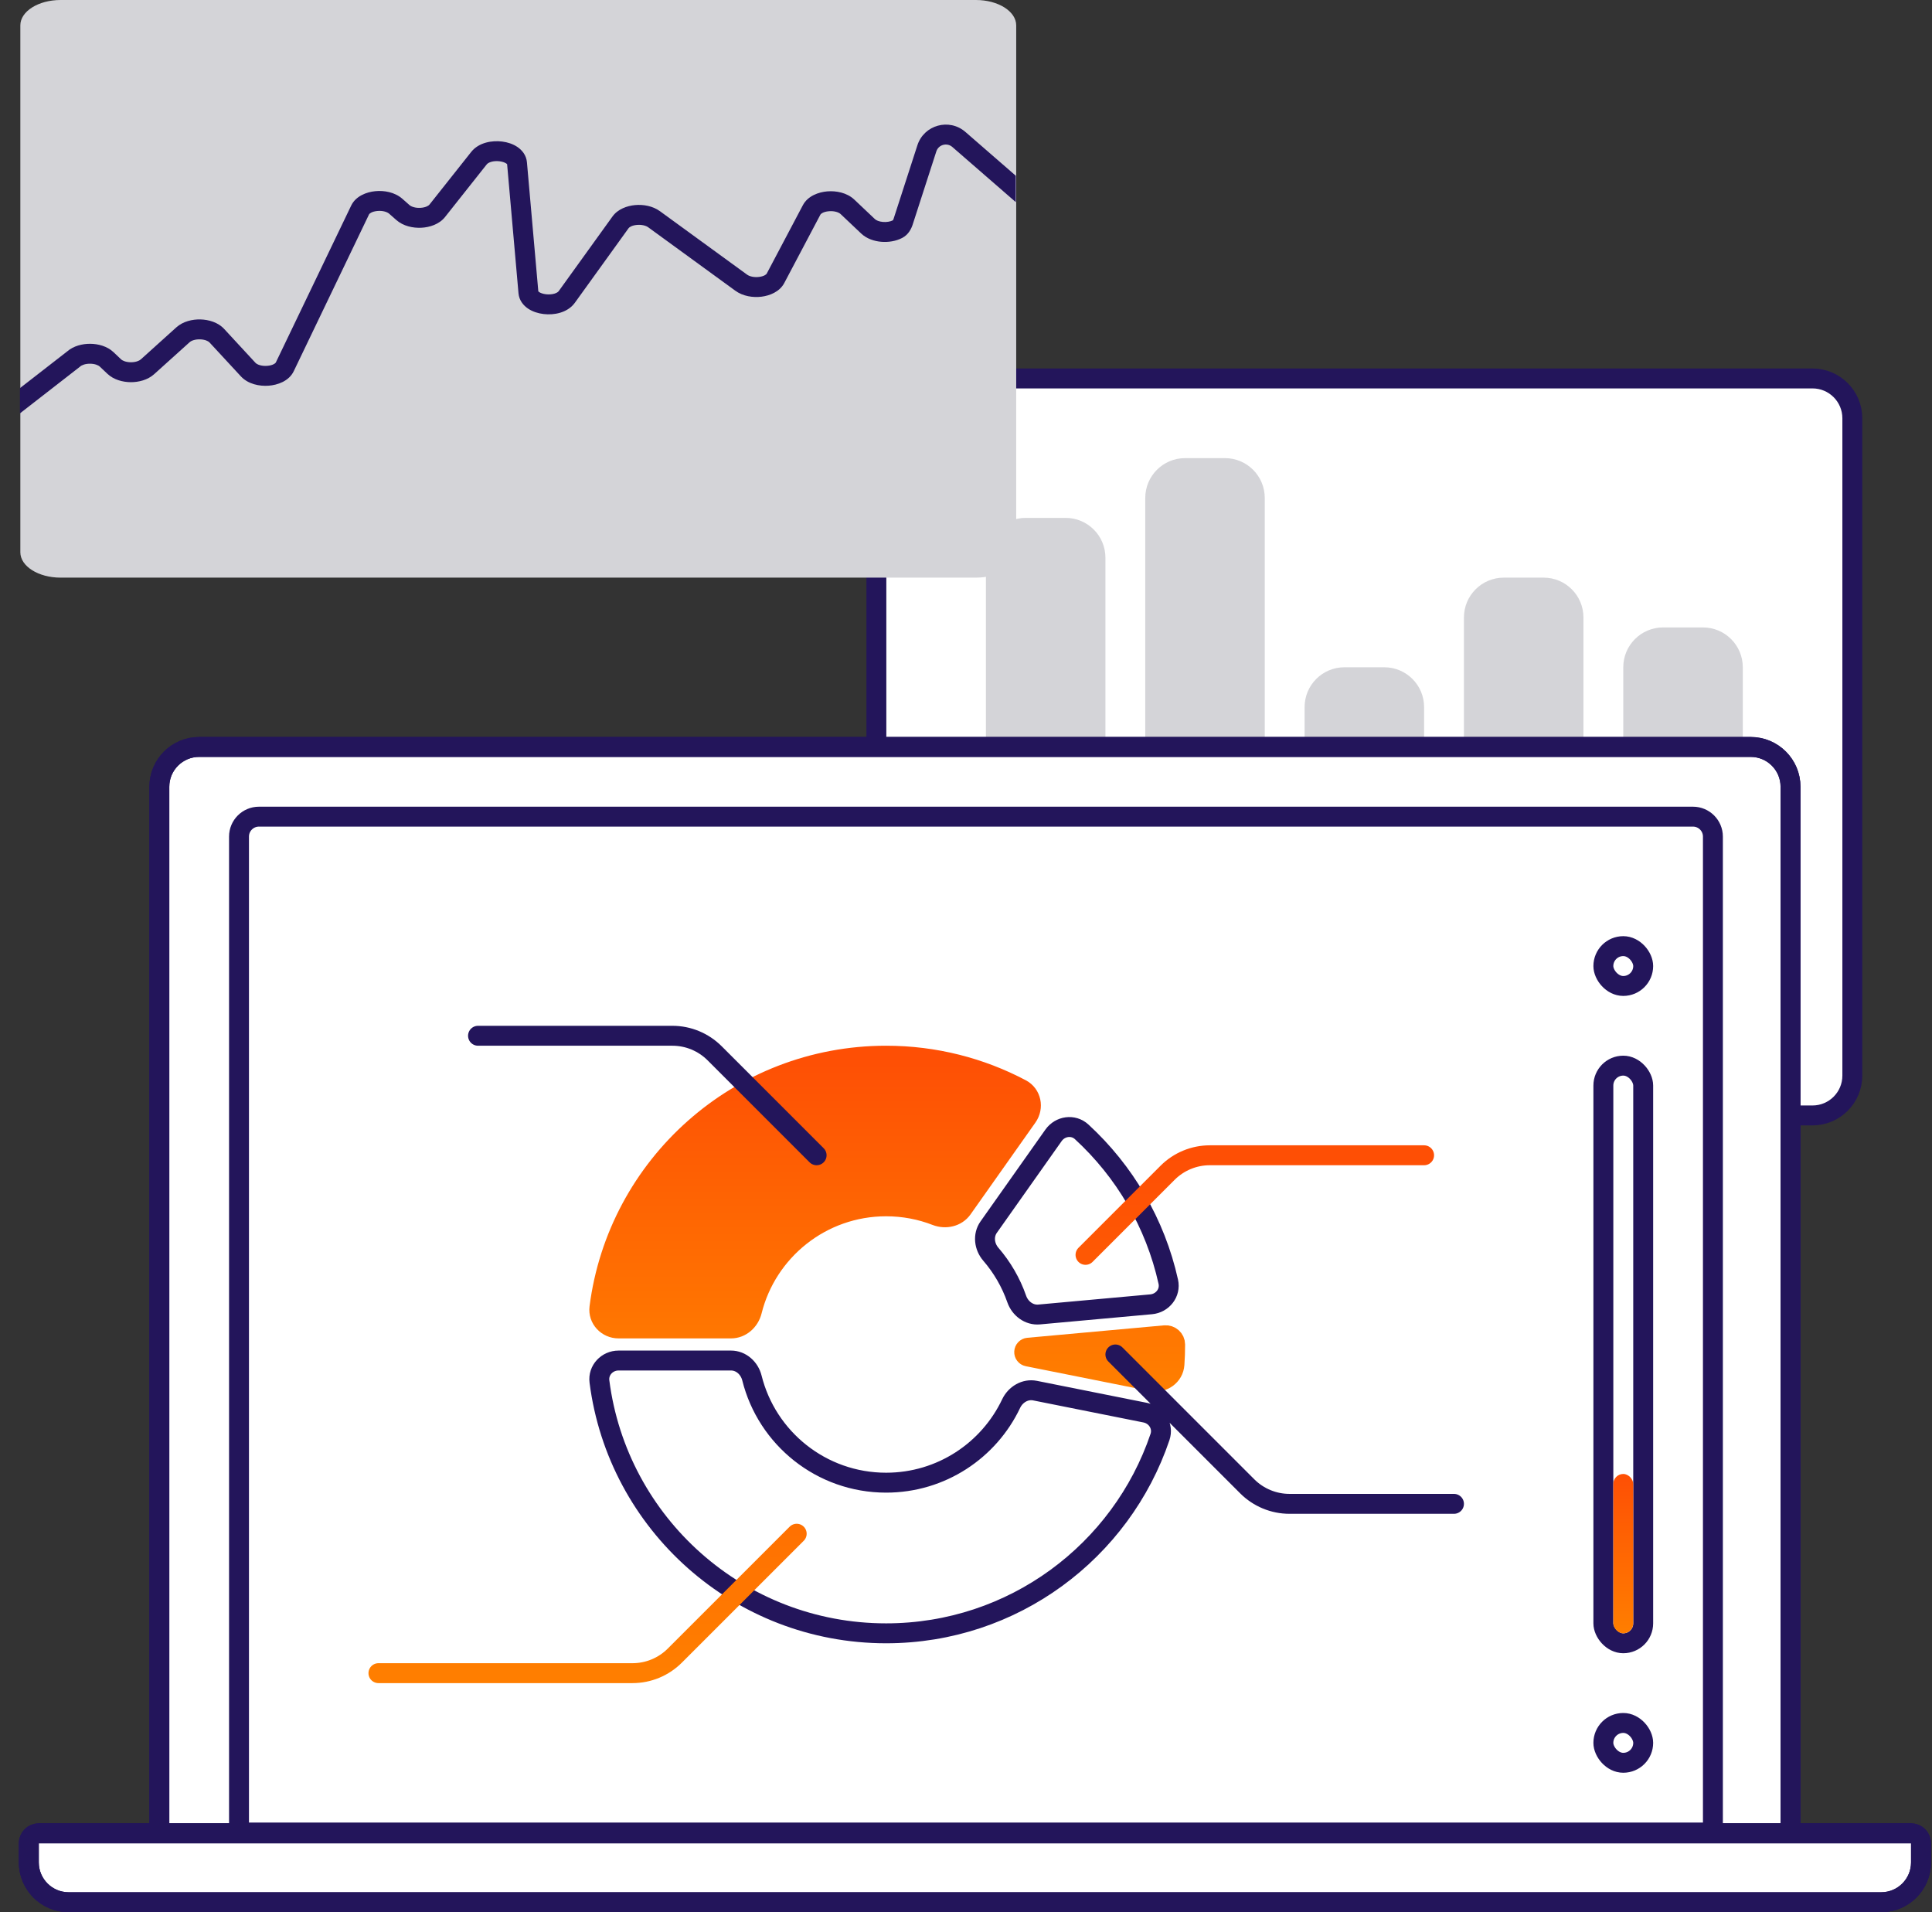 <svg width="97" height="96" viewBox="0 0 97 96" fill="none" xmlns="http://www.w3.org/2000/svg">
<rect x="0" y="0" width="97" height="96" fill="#333333" stroke="none"/>
<path d="M44 54V21C44 19.895 44.895 19 46 19H91C92.105 19 93 19.895 93 21V54C93 55.105 92.105 56 91 56H46C44.895 56 44 55.105 44 54Z" fill="white" stroke="#23155B"/>
<path d="M49.5 28C49.5 26.895 50.395 26 51.5 26H53.5C54.605 26 55.5 26.895 55.5 28V50C55.5 51.105 54.605 52 53.5 52H51.5C50.395 52 49.5 51.105 49.5 50V28Z" fill="#D4D4D8"/>
<path d="M57.5 25C57.5 23.895 58.395 23 59.5 23H61.5C62.605 23 63.5 23.895 63.5 25V50C63.5 51.105 62.605 52 61.5 52H59.5C58.395 52 57.5 51.105 57.5 50V25Z" fill="#D4D4D8"/>
<path d="M65.5 35.5C65.5 34.395 66.395 33.5 67.5 33.5H69.5C70.605 33.5 71.5 34.395 71.5 35.5V50C71.5 51.105 70.605 52 69.5 52H67.5C66.395 52 65.5 51.105 65.5 50V35.5Z" fill="#D4D4D8"/>
<path d="M73.5 31C73.5 29.895 74.395 29 75.5 29H77.5C78.605 29 79.5 29.895 79.5 31V50C79.5 51.105 78.605 52 77.5 52H75.5C74.395 52 73.5 51.105 73.5 50V31Z" fill="#D4D4D8"/>
<path d="M81.5 33.5C81.5 32.395 82.395 31.5 83.5 31.5H85.5C86.605 31.5 87.5 32.395 87.5 33.5V50C87.5 51.105 86.605 52 85.5 52H83.5C82.395 52 81.5 51.105 81.5 50V33.5Z" fill="#D4D4D8"/>
<path d="M8 39.5C8 38.395 8.895 37.5 10 37.5H87.897C89.001 37.5 89.897 38.395 89.897 39.5V92.042H8V39.5Z" fill="white"/>
<path d="M8 92.042H89.897H95.948C96.224 92.042 96.448 92.266 96.448 92.542V93.5C96.448 94.605 95.553 95.5 94.448 95.5H3.448C2.344 95.5 1.448 94.605 1.448 93.5V92.542C1.448 92.266 1.672 92.042 1.948 92.042H8Z" fill="white"/>
<path d="M89.897 92.042V39.5C89.897 38.395 89.001 37.5 87.897 37.5H10C8.895 37.5 8 38.395 8 39.5V92.042M89.897 92.042H8M89.897 92.042H95.948C96.224 92.042 96.448 92.266 96.448 92.542V93.5C96.448 94.605 95.553 95.5 94.448 95.5H3.448C2.344 95.5 1.448 94.605 1.448 93.5V92.542C1.448 92.266 1.672 92.042 1.948 92.042H8" stroke="#23155B"/>
<rect x="80.5" y="53.5" width="2" height="29" rx="1" stroke="#23155B" stroke-linejoin="round"/>
<rect x="81" y="74" width="1" height="8" rx="0.5" fill="url(#paint0_linear_464_9518)"/>
<rect x="80.5" y="47.5" width="2" height="2" rx="1" stroke="#23155B" stroke-linejoin="round"/>
<rect x="80.5" y="86.5" width="2" height="2" rx="1" fill="white" stroke="#23155B" stroke-linejoin="round"/>
<path d="M8 92.043H89.897H95.948C96.224 92.043 96.448 92.266 96.448 92.543V93.5C96.448 94.605 95.553 95.5 94.448 95.5H3.448C2.344 95.5 1.448 94.605 1.448 93.5V92.543C1.448 92.266 1.672 92.043 1.948 92.043H8Z" fill="white" stroke="#23155B"/>
<path d="M57.818 69.343C58.382 69.455 58.927 69.071 58.966 68.498C58.989 68.168 59 67.835 59 67.5C59 67.224 58.76 67.012 58.485 67.037L51.621 67.661C51.512 67.671 51.428 67.761 51.422 67.871C51.416 67.98 51.49 68.078 51.597 68.099L57.818 69.343Z" fill="url(#paint1_linear_464_9518)"/>
<path d="M48.321 60.678C48.029 61.093 47.474 61.214 47.001 61.031C46.222 60.728 45.375 60.563 44.489 60.563C41.235 60.563 38.504 62.799 37.752 65.818C37.629 66.311 37.209 66.694 36.702 66.694H31.056C30.483 66.694 30.023 66.211 30.096 65.642C31.009 58.511 37.105 53 44.489 53C46.939 53 49.247 53.607 51.272 54.678C51.779 54.947 51.908 55.6 51.577 56.069L48.321 60.678Z" fill="url(#paint2_linear_464_9518)"/>
<path d="M57.818 69.343C58.382 69.455 58.927 69.071 58.966 68.498C58.989 68.168 59 67.835 59 67.5C59 67.224 58.76 67.012 58.485 67.037L51.621 67.661C51.512 67.671 51.428 67.761 51.422 67.871C51.416 67.98 51.49 68.078 51.597 68.099L57.818 69.343Z" stroke="url(#paint3_linear_464_9518)" stroke-linecap="round" stroke-linejoin="round"/>
<path d="M48.321 60.678C48.029 61.093 47.474 61.214 47.001 61.031C46.222 60.728 45.375 60.563 44.489 60.563C41.235 60.563 38.504 62.799 37.752 65.818C37.629 66.311 37.209 66.694 36.702 66.694H31.056C30.483 66.694 30.023 66.211 30.096 65.642C31.009 58.511 37.105 53 44.489 53C46.939 53 49.247 53.607 51.272 54.678C51.779 54.947 51.908 55.6 51.577 56.069L48.321 60.678Z" stroke="url(#paint4_linear_464_9518)" stroke-linecap="round" stroke-linejoin="round"/>
<path d="M89.897 92.042V39.5C89.897 38.395 89.001 37.5 87.897 37.5H10C8.895 37.5 8 38.395 8 39.5V92.042M89.897 92.042H8M89.897 92.042H95.948C96.224 92.042 96.448 92.266 96.448 92.542V93.5C96.448 94.605 95.553 95.5 94.448 95.5H3.448C2.344 95.5 1.448 94.605 1.448 93.5V92.542C1.448 92.266 1.672 92.042 1.948 92.042H8M41 58L35.879 52.879C35.316 52.316 34.553 52 33.758 52H24M56 68L62.621 74.621C63.184 75.184 63.947 75.5 64.743 75.5H73M86 92V42C86 41.448 85.552 41 85 41H13C12.448 41 12 41.448 12 42V92H86ZM44.489 82C50.878 82 56.303 77.874 58.24 72.143C58.424 71.599 58.068 71.035 57.505 70.923L51.967 69.816C51.47 69.716 50.983 70.01 50.766 70.468C49.653 72.814 47.261 74.437 44.489 74.437C41.235 74.437 38.504 72.201 37.752 69.182C37.629 68.689 37.21 68.305 36.702 68.305H31.056C30.483 68.305 30.023 68.789 30.096 69.358C31.009 76.489 37.105 82 44.489 82ZM58.656 64.348C58.003 61.403 56.453 58.794 54.307 56.823C53.884 56.434 53.225 56.531 52.894 57L49.638 61.608C49.345 62.023 49.416 62.586 49.748 62.97C50.312 63.624 50.757 64.384 51.047 65.216C51.214 65.695 51.666 66.039 52.172 65.993L57.795 65.482C58.367 65.43 58.781 64.908 58.656 64.348Z" stroke="#23155B" stroke-linecap="round" stroke-linejoin="round"/>
<path d="M71.5 58H60.743C59.947 58 59.184 58.316 58.621 58.879L54.5 63M40 77L33.879 83.121C33.316 83.684 32.553 84 31.757 84H19" stroke="url(#paint5_linear_464_9518)" stroke-linecap="round" stroke-linejoin="round"/>
<path d="M1.021 27.725V1.275C1.021 0.571 1.925 0 3.041 0H49C50.116 0 51.021 0.571 51.021 1.275V27.725C51.021 28.429 50.116 29 49 29H3.041C1.925 29 1.021 28.429 1.021 27.725Z" fill="#D4D4D8"/>
<path fill-rule="evenodd" clip-rule="evenodd" d="M1 20.754V19.487L3.368 17.647C3.693 17.363 4.141 17.257 4.53 17.26C4.925 17.263 5.38 17.378 5.699 17.68L6.079 18.04C6.154 18.111 6.329 18.185 6.568 18.187C6.806 18.189 6.987 18.117 7.069 18.044L8.851 16.437C9.188 16.133 9.662 16.026 10.068 16.037C10.471 16.048 10.943 16.178 11.253 16.513L12.826 18.215C12.905 18.3 13.122 18.389 13.412 18.367C13.719 18.345 13.836 18.225 13.847 18.201L17.631 10.323C17.864 9.837 18.41 9.642 18.832 9.599C19.274 9.553 19.818 9.642 20.201 9.98L20.558 10.295C20.65 10.376 20.851 10.448 21.103 10.435C21.362 10.422 21.515 10.331 21.56 10.274L23.655 7.631C24.043 7.14 24.726 7.042 25.219 7.107C25.483 7.141 25.756 7.227 25.983 7.382C26.212 7.539 26.425 7.793 26.456 8.147L27.027 14.626C27.032 14.633 27.045 14.646 27.072 14.665C27.14 14.71 27.258 14.755 27.411 14.773C27.561 14.791 27.713 14.779 27.837 14.742C27.962 14.704 28.026 14.652 28.052 14.615L30.751 10.869C31.022 10.492 31.49 10.332 31.886 10.296C32.292 10.259 32.768 10.337 33.134 10.603L37.507 13.787C37.633 13.879 37.863 13.934 38.111 13.903C38.377 13.87 38.48 13.765 38.492 13.742L40.309 10.303C40.559 9.829 41.107 9.644 41.533 9.608C41.975 9.571 42.521 9.669 42.893 10.021L43.927 11C43.991 11.06 44.129 11.126 44.331 11.143C44.523 11.159 44.705 11.124 44.827 11.062L44.831 11.058C44.841 11.043 44.856 11.014 44.871 10.966L46.059 7.295C46.39 6.271 47.658 5.919 48.47 6.624L51 8.823V10.148L47.814 7.379C47.543 7.144 47.12 7.261 47.01 7.602L45.823 11.274C45.757 11.476 45.618 11.777 45.301 11.943C44.98 12.112 44.596 12.168 44.247 12.139C43.902 12.11 43.52 11.991 43.239 11.726L42.206 10.748C42.112 10.659 41.891 10.581 41.617 10.605C41.327 10.629 41.208 10.741 41.193 10.77L39.376 14.209C39.141 14.654 38.64 14.844 38.235 14.895C37.812 14.948 37.305 14.877 36.918 14.595L32.545 11.411C32.428 11.326 32.215 11.27 31.977 11.292C31.728 11.314 31.596 11.407 31.562 11.453L28.863 15.199C28.672 15.466 28.392 15.62 28.124 15.7C27.854 15.781 27.563 15.798 27.293 15.766C27.026 15.735 26.747 15.65 26.516 15.496C26.282 15.339 26.063 15.083 26.032 14.723L25.461 8.244C25.456 8.237 25.444 8.225 25.418 8.207C25.353 8.163 25.239 8.118 25.09 8.098C24.757 8.055 24.513 8.158 24.438 8.252L22.344 10.895C22.049 11.267 21.561 11.414 21.153 11.434C20.737 11.454 20.246 11.354 19.896 11.044L19.539 10.729C19.434 10.637 19.206 10.565 18.936 10.593C18.647 10.623 18.542 10.736 18.532 10.756L14.749 18.634C14.505 19.143 13.924 19.332 13.486 19.364C13.032 19.398 12.457 19.289 12.092 18.893L10.519 17.192C10.458 17.126 10.291 17.043 10.042 17.037C9.797 17.03 9.606 17.102 9.521 17.18L7.738 18.787C7.412 19.08 6.956 19.19 6.561 19.187C6.166 19.184 5.711 19.068 5.392 18.766L5.012 18.407C4.937 18.335 4.762 18.261 4.523 18.26C4.285 18.258 4.104 18.329 4.022 18.403L4.009 18.415L1 20.754ZM25.463 8.246C25.463 8.249 25.465 8.25 25.465 8.25L25.464 8.248L25.463 8.246Z" fill="#23155B"/>
<defs>
<linearGradient id="paint0_linear_464_9518" x1="81.5" y1="74" x2="81.5" y2="82" gradientUnits="userSpaceOnUse">
<stop stop-color="#FE4F05"/>
<stop offset="1" stop-color="#FF7E00"/>
</linearGradient>
<linearGradient id="paint1_linear_464_9518" x1="44.5" y1="53" x2="44.5" y2="69.55" gradientUnits="userSpaceOnUse">
<stop stop-color="#FE4F05"/>
<stop offset="1" stop-color="#FF7E00"/>
</linearGradient>
<linearGradient id="paint2_linear_464_9518" x1="44.5" y1="53" x2="44.5" y2="69.55" gradientUnits="userSpaceOnUse">
<stop stop-color="#FE4F05"/>
<stop offset="1" stop-color="#FF7E00"/>
</linearGradient>
<linearGradient id="paint3_linear_464_9518" x1="44.5" y1="53" x2="44.5" y2="69.55" gradientUnits="userSpaceOnUse">
<stop stop-color="#FE4F05"/>
<stop offset="1" stop-color="#FF7E00"/>
</linearGradient>
<linearGradient id="paint4_linear_464_9518" x1="44.5" y1="53" x2="44.5" y2="69.55" gradientUnits="userSpaceOnUse">
<stop stop-color="#FE4F05"/>
<stop offset="1" stop-color="#FF7E00"/>
</linearGradient>
<linearGradient id="paint5_linear_464_9518" x1="45.25" y1="58" x2="45.25" y2="84" gradientUnits="userSpaceOnUse">
<stop stop-color="#FE4F05"/>
<stop offset="1" stop-color="#FF7E00"/>
</linearGradient>
</defs>
</svg>
